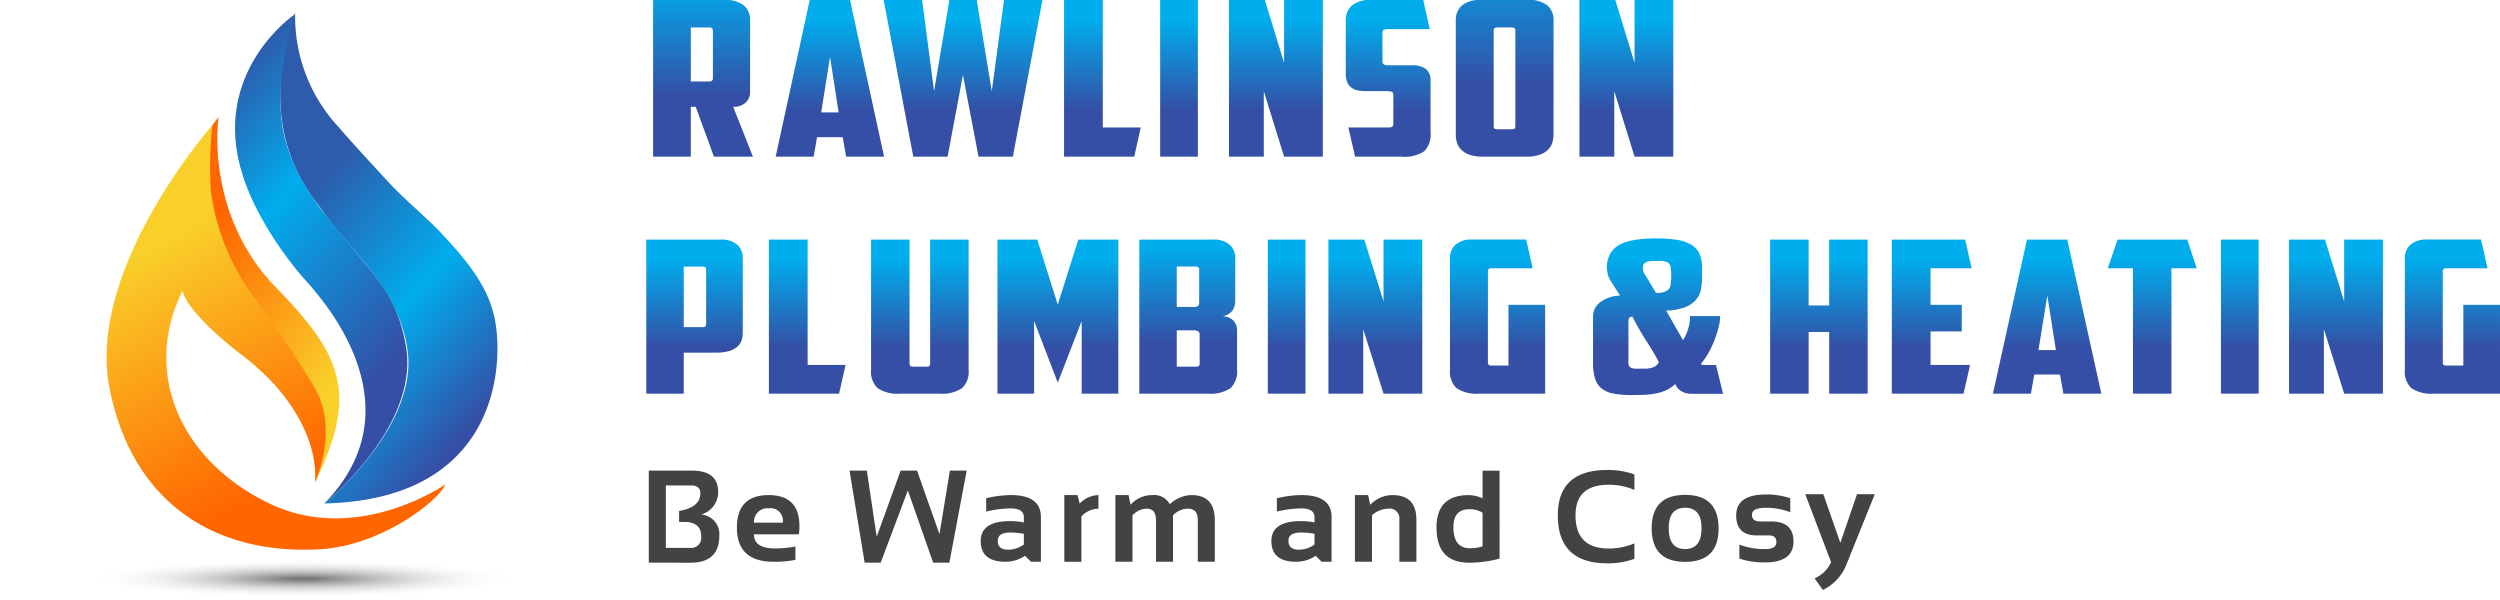 <svg xmlns="http://www.w3.org/2000/svg" xmlns:xlink="http://www.w3.org/1999/xlink" width="367.038" height="88.108" viewBox="0 0 367.038 88.108">
  <defs>
    <linearGradient id="linear-gradient" x1="0.675" y1="0.945" x2="0.298" y2="0.312" gradientUnits="objectBoundingBox">
      <stop offset="0" stop-color="#344fa5"/>
      <stop offset="0.468" stop-color="#00aded"/>
      <stop offset="0.997" stop-color="#2e5bab"/>
    </linearGradient>
    <linearGradient id="linear-gradient-2" x1="0.686" y1="0.863" x2="0.287" y2="0.034" gradientUnits="objectBoundingBox">
      <stop offset="0.056" stop-color="#344fa5"/>
      <stop offset="0.636" stop-color="#00aded"/>
      <stop offset="0.997" stop-color="#2e5bab"/>
    </linearGradient>
    <linearGradient id="linear-gradient-3" x1="0.728" y1="0.852" x2="0.288" y2="0.197" gradientUnits="objectBoundingBox">
      <stop offset="0.06" stop-color="#f9cf2a"/>
      <stop offset="0.997" stop-color="#f60"/>
    </linearGradient>
    <linearGradient id="linear-gradient-4" x1="0.263" y1="0.209" x2="0.543" y2="0.83" xlink:href="#linear-gradient-3"/>
    <radialGradient id="radial-gradient" cx="0.5" cy="0.5" r="5.035" gradientTransform="translate(0.465 0.455) scale(0.07 0.09)" gradientUnits="objectBoundingBox">
      <stop offset="0.06" stop-color="#7c7c7c"/>
      <stop offset="0.997" stop-color="#fff" stop-opacity="0"/>
    </radialGradient>
    <linearGradient id="linear-gradient-5" x1="0.5" y1="0.701" x2="0.5" y2="0.128" gradientUnits="objectBoundingBox">
      <stop offset="0" stop-color="#344fa5"/>
      <stop offset="1" stop-color="#00aded"/>
    </linearGradient>
    <linearGradient id="linear-gradient-22" x1="0.5" y1="0.697" x2="0.5" y2="0.133" xlink:href="#linear-gradient-5"/>
  </defs>
  <g id="logo" transform="translate(-99.115 -20)">
    <g id="Group_7" data-name="Group 7" transform="translate(99.115 21.838)">
      <path id="Path_198" data-name="Path 198" d="M709.052,416.764a23.835,23.835,0,0,0,6.4,16.837c1.411,1.693,4.515,5.032,7.148,7.9s5.879,5.455,7.948,7.713,6.176,6.49,7.478,11.24c1.693,5.126,2.712,27.763-24.69,28.39,0,0,12.68-10.186,12.339-21.14-.588-9.923-8.711-15.979-12.685-21.94-1.325-1.987-10.155-11.038-3.934-29" transform="translate(-665.718 -416.764)" fill="url(#linear-gradient)"/>
      <path id="Path_199" data-name="Path 199" d="M686.891,417.953s-12.506,8.473-7.615,23.648c1.724,5.471,5.769,11.585,9.343,15.535s15.99,18.953,2.634,32.623c0,0,13.547-10.883,12.082-22.483-.993-6.4-3.074-9.2-8.012-15.078s-7.836-9.611-9.493-14.791c-2.293-7.168-.22-14.712,1.062-19.454" transform="translate(-643.638 -417.678)" fill="url(#linear-gradient-2)"/>
      <path id="Path_200" data-name="Path 200" d="M672.492,536.951s3.684-9.375-5.628-20.286S654.213,503.874,656,488.26a9.75,9.75,0,0,1,2.351-4.938s-2.1,13.56,7.87,24.408C676.088,517.842,679.2,523.344,672.492,536.951Z" transform="translate(-626.257 -467.943)" fill="url(#linear-gradient-3)"/>
      <path id="Path_201" data-name="Path 201" d="M646.281,541.143s-12.914,9.014-25.849,2.806-18.767-19.063-12.747-31.228c0,0,.251,2.947,8.842,9.531,8.4,6.435,10.922,13.708,10.623,18.307q-.01.16-.025.316s3.543-7.635.063-13.7-9.094-13.623-9.97-14.861a33.578,33.578,0,0,1-5.361-14.2,56.4,56.4,0,0,1,.206-9.685s-18.648,21.073-15.067,38.749c3.446,17.015,15.749,24.228,30.506,23.513C636.681,550.321,645.309,543.572,646.281,541.143Z" transform="translate(-580.89 -471.868)" fill="url(#linear-gradient-4)"/>
      <ellipse id="Ellipse_4" data-name="Ellipse 4" cx="44.505" cy="3.133" rx="44.505" ry="3.133" transform="translate(0 80.005)" fill="url(#radial-gradient)"/>
    </g>
    <g id="Group_16" data-name="Group 16">
      <g id="Group_8" data-name="Group 8" transform="translate(194.367 89)">
        <g id="Group_3" data-name="Group 3">
          <path id="Path_202" data-name="Path 202" d="M416.16,977.107V963.591h6.332q3.856,0,3.856,3.148a3.417,3.417,0,0,1-2.514,3.3,2.881,2.881,0,0,1,2.684,3.072q0,4-4.225,4Zm6.03-2.174a1.487,1.487,0,0,0,1.664-1.7q0-2.108-2.486-2.108h-.756v-1.616q3.119-.519,3.119-2.609,0-1.134-1.4-1.134h-3.667v9.168Z" transform="translate(-416.16 -963.497)" fill="#434343"/>
          <path id="Path_203" data-name="Path 203" d="M464.355,975.677q4.518,0,4.518,4.55a8.709,8.709,0,0,1-.085,1.212H462.2q0,2.07,3.081,2.07a16.4,16.4,0,0,0,3.006-.28v1.958a15.609,15.609,0,0,1-3.195.28q-5.4,0-5.4-5.007Q459.7,975.677,464.355,975.677Zm-2.155,4.046h4.234v-.074a1.817,1.817,0,0,0-2.079-2.032A1.982,1.982,0,0,0,462.2,979.723Z" transform="translate(-446.757 -971.991)" fill="#434343"/>
          <path id="Path_204" data-name="Path 204" d="M516.17,963.591h2.542l1.446,9.707,3.516-9.707h2.41l3.289,9.329,1.531-9.329h2.467l-2.542,13.516h-2.382l-3.715-10.6-3.988,10.6h-2.353Z" transform="translate(-486.698 -963.497)" fill="#434343"/>
          <path id="Path_205" data-name="Path 205" d="M581.458,982.417q0-2.918,4.31-2.918a11.116,11.116,0,0,1,2.023.186v-.736q0-1.315-1.919-1.315a15.92,15.92,0,0,0-3.611.466v-1.958a15.9,15.9,0,0,1,3.611-.466q4.423,0,4.423,3.226v6.563H588.84l-.888-.876a4.987,4.987,0,0,1-2.854.876Q581.458,985.466,581.458,982.417Zm4.31-1.24q-1.805,0-1.805,1.212,0,1.306,1.512,1.305a3.9,3.9,0,0,0,2.316-.764v-1.566A10.429,10.429,0,0,0,585.768,981.178Z" transform="translate(-532.726 -971.991)" fill="#434343"/>
          <path id="Path_206" data-name="Path 206" d="M623.053,985.466v-9.789h1.938l.312,1.249a3.959,3.959,0,0,1,2.76-1.249v2a3.4,3.4,0,0,0-2.5,1.146v6.648Z" transform="translate(-562.047 -971.991)" fill="#434343"/>
          <path id="Path_207" data-name="Path 207" d="M648.588,985.466v-9.789h1.938l.293,1.417a4.241,4.241,0,0,1,3.2-1.417,2.613,2.613,0,0,1,2.561,1.342,4.77,4.77,0,0,1,3.185-1.342q3.421,0,3.421,3.72v6.069h-2.5V979.3q0-1.631-1.493-1.631a3.093,3.093,0,0,0-2.146.988v6.806h-2.5v-6.134q0-1.66-1.38-1.66a2.89,2.89,0,0,0-2.07.988v6.806Z" transform="translate(-580.084 -971.991)" fill="#434343"/>
          <path id="Path_208" data-name="Path 208" d="M726.212,982.417q0-2.918,4.31-2.918a11.111,11.111,0,0,1,2.022.186v-.736q0-1.315-1.919-1.315a15.918,15.918,0,0,0-3.61.466v-1.958a15.9,15.9,0,0,1,3.61-.466q4.423,0,4.423,3.226v6.563h-1.455l-.888-.876a4.986,4.986,0,0,1-2.854.876Q726.212,985.466,726.212,982.417Zm4.31-1.24q-1.806,0-1.805,1.212,0,1.306,1.512,1.305a3.9,3.9,0,0,0,2.315-.764v-1.566A10.422,10.422,0,0,0,730.522,981.178Z" transform="translate(-634.804 -971.991)" fill="#434343"/>
          <path id="Path_209" data-name="Path 209" d="M767.806,985.466v-9.789h1.938l.312,1.436a4.468,4.468,0,0,1,3.251-1.436q3.525,0,3.525,3.617v6.172h-2.5v-6.172a1.439,1.439,0,0,0-1.635-1.622,3.72,3.72,0,0,0-2.382.96v6.834Z" transform="translate(-664.136 -971.991)" fill="#434343"/>
          <path id="Path_210" data-name="Path 210" d="M817.71,976.511a17.567,17.567,0,0,1-4.451.6q-4.811,0-4.811-5.161,0-4.763,4.707-4.763a4.968,4.968,0,0,1,2.051.473v-4.064h2.5Zm-2.5-6.739a3.469,3.469,0,0,0-1.947-.511q-2.335,0-2.335,2.618,0,3.11,2.429,3.109a6.125,6.125,0,0,0,1.852-.274Z" transform="translate(-692.798 -963.497)" fill="#434343"/>
          <path id="Path_211" data-name="Path 211" d="M880.145,976.316a11.162,11.162,0,0,1-3.97.661q-7.278,0-7.278-7.041,0-6.664,7.278-6.664a11.159,11.159,0,0,1,3.97.662V966.2a9.422,9.422,0,0,0-3.781-.756q-4.868,0-4.868,4.49,0,4.867,4.868,4.867a9.417,9.417,0,0,0,3.781-.756Z" transform="translate(-735.439 -963.273)" fill="#434343"/>
          <path id="Path_212" data-name="Path 212" d="M916.218,980.5q0-4.922,4.915-4.923t4.915,4.923q0,4.914-4.915,4.914Q916.237,985.418,916.218,980.5Zm4.915,3.03q2.41,0,2.41-3.067,0-2.993-2.41-2.993t-2.41,2.993Q918.723,983.534,921.133,983.534Z" transform="translate(-768.984 -971.923)" fill="#434343"/>
          <path id="Path_213" data-name="Path 213" d="M958.443,984.778v-2.052a10.355,10.355,0,0,0,3.818.653q1.616,0,1.616-1.026,0-.979-1.087-.979H961q-3.025,0-3.024-2.938,0-3.077,4.414-3.077a10.925,10.925,0,0,1,3.526.56v2.052a9.7,9.7,0,0,0-3.592-.653q-2.032,0-2.032,1.026,0,.979,1.182.979h1.607q3.308,0,3.308,2.938,0,3.078-4.215,3.077A11.582,11.582,0,0,1,958.443,984.778Z" transform="translate(-798.329 -971.767)" fill="#434343"/>
          <path id="Path_214" data-name="Path 214" d="M992.093,975.677h2.656l2.5,7.145,2.448-7.145h2.609l-4.121,10.217a6.95,6.95,0,0,1-3.507,3.847l-1.21-1.711a4.613,4.613,0,0,0,2.42-2.373Z" transform="translate(-822.31 -972.125)" fill="#434343"/>
        </g>
      </g>
      <g id="Group_15" data-name="Group 15">
        <path id="Path_215" data-name="Path 215" d="M140.565,862.362a1.948,1.948,0,0,1-.63,1.4,2.5,2.5,0,0,1-1.851.635l2.9,7.328H135.26l-2.672-7.328h-.725v7.328h-5.535v-23h10.5a4.171,4.171,0,0,1,2.844.808,2.784,2.784,0,0,1,.9,2.173Zm-8.7-9.612v7.931h2.71q.534,0,.535-.476v-6.98q0-.475-.535-.475Z" transform="translate(68.672 -828.721)" fill="url(#linear-gradient-5)"/>
        <path id="Path_216" data-name="Path 216" d="M179.278,868.866l-.5,2.855h-5.573l5-23h5.916l5,23h-5.572l-.5-2.855Zm.61-3.648h2.557l-1.26-8.153Z" transform="translate(39.791 -828.721)" fill="url(#linear-gradient-5)"/>
        <path id="Path_217" data-name="Path 217" d="M234.915,848.721h5.649l-4.351,23h-5.038l-2.29-11.992-2.252,11.992h-5.038l-4.351-23h5.649l1.756,13.387,2.252-13.387h4.008l2.214,13.387Z" transform="translate(11.603 -828.721)" fill="url(#linear-gradient-5)"/>
        <g id="Group_10" data-name="Group 10" transform="translate(-1.667)">
          <path id="Path_218" data-name="Path 218" d="M290.739,848.721h5.687v18.717H302l-.954,4.283H290.739Z" transform="translate(-33.739 -828.721)" fill="url(#linear-gradient-5)"/>
          <path id="Path_219" data-name="Path 219" d="M330.171,848.721h5.534v23h-5.534Z" transform="translate(-59.059 -828.721)" fill="url(#linear-gradient-5)"/>
          <path id="Path_220" data-name="Path 220" d="M354.814,848.721h5.267l2.825,9.232v-9.232h5.687v23h-5.687l-2.977-9.613v9.613h-5.115Z" transform="translate(-73.601 -828.721)" fill="url(#linear-gradient-5)"/>
          <path id="Path_221" data-name="Path 221" d="M404.491,871.721l-.992-4.283h5.954q.648,0,.649-.476v-4.188q0-.475-.229-.571a2.324,2.324,0,0,0-.8-.1h-2.863a8.139,8.139,0,0,1-1.164-.079,2.412,2.412,0,0,1-.992-.365,1.931,1.931,0,0,1-.687-.793,3.128,3.128,0,0,1-.248-1.364v-7.8a2.782,2.782,0,0,1,.9-2.173,4.17,4.17,0,0,1,2.844-.808h7.634l.954,4.282h-6.26q-.687,0-.687.508V857.7a.508.508,0,0,0,.21.476,1.236,1.236,0,0,0,.63.127h3.474a3.392,3.392,0,0,1,2.042.523,2.128,2.128,0,0,1,.706,1.824v7.582a3.371,3.371,0,0,1-.935,2.7,5.2,5.2,0,0,1-3.3.793Z" transform="translate(-104.759 -828.721)" fill="url(#linear-gradient-5)"/>
          <path id="Path_222" data-name="Path 222" d="M461.938,868.453a4.034,4.034,0,0,1-.191,1.253,2.5,2.5,0,0,1-.649,1.031,3.306,3.306,0,0,1-1.221.714,5.79,5.79,0,0,1-1.908.27h-6.412a5.788,5.788,0,0,1-1.909-.27,3.3,3.3,0,0,1-1.221-.714,2.489,2.489,0,0,1-.649-1.031,4.023,4.023,0,0,1-.191-1.253V851.7a2.783,2.783,0,0,1,.9-2.173,4.17,4.17,0,0,1,2.844-.808h6.87a4.17,4.17,0,0,1,2.844.808,2.785,2.785,0,0,1,.9,2.173Zm-8.283-15.7q-.5,0-.5.444v14.022a.556.556,0,0,0,.1.365c.063.075.21.111.439.111h2.1c.229,0,.375-.036.439-.111a.558.558,0,0,0,.1-.365V853.194c0-.3-.166-.444-.5-.444Z" transform="translate(-133.075 -828.721)" fill="url(#linear-gradient-5)"/>
          <path id="Path_223" data-name="Path 223" d="M497.533,848.721H502.8l2.825,9.232v-9.232h5.687v23h-5.687l-2.977-9.613v9.613h-5.114Z" transform="translate(-164.866 -828.721)" fill="url(#linear-gradient-5)"/>
        </g>
      </g>
      <g id="Group_14" data-name="Group 14" transform="translate(0 1)">
        <g id="Group_13" data-name="Group 13">
          <path id="Path_224" data-name="Path 224" d="M572.6,848.721a3.546,3.546,0,0,1,2.462.749,2.571,2.571,0,0,1,.821,2v10.826a3.984,3.984,0,0,1-.172,1.2,2.093,2.093,0,0,1-.63.951,3.251,3.251,0,0,1-1.221.64,6.619,6.619,0,0,1-1.908.234h-4.733v6.022h-5.5V848.721Zm-5.382,3.962v8.891h2.748a.6.6,0,0,0,.439-.11.542.542,0,0,0,.1-.358V853.12q0-.437-.5-.436Z" transform="translate(-367.718 -794.547)" fill="url(#linear-gradient-5)"/>
          <path id="Path_225" data-name="Path 225" d="M610.789,848.721h5.687v18.407h5.573l-.954,4.212H610.789Z" transform="translate(-398.789 -794.547)" fill="url(#linear-gradient-5)"/>
          <path id="Path_226" data-name="Path 226" d="M654.533,871.34a5.273,5.273,0,0,1-3.359-.811,3.346,3.346,0,0,1-.954-2.683V848.721h5.649v18.158a.612.612,0,0,0,.1.374q.1.125.439.125h1.947q.343,0,.439-.125a.612.612,0,0,0,.1-.374V848.721h5.649v19.124a3.349,3.349,0,0,1-.954,2.683,5.272,5.272,0,0,1-3.359.811Z" transform="translate(-423.22 -794.547)" fill="url(#linear-gradient-5)"/>
          <path id="Path_227" data-name="Path 227" d="M705.439,860.669v10.67h-5.382V848.721h5.84l3.016,9.547,3.016-9.547h5.878V871.34h-5.382v-10.67l-3.511,9.048Z" transform="translate(-454.503 -794.547)" fill="url(#linear-gradient-5)"/>
          <path id="Path_228" data-name="Path 228" d="M773.836,857.675a2.579,2.579,0,0,1-.4,1.45,2.328,2.328,0,0,1-1.508.858,2.267,2.267,0,0,1,1.66.656,1.989,1.989,0,0,1,.515,1.341v5.865a3.349,3.349,0,0,1-.954,2.683,5.275,5.275,0,0,1-3.359.811H759.751V848.721h10.8a3.546,3.546,0,0,1,2.462.749,2.572,2.572,0,0,1,.821,2Zm-8.588-4.992v5.928h2.6a.821.821,0,0,0,.5-.14.525.525,0,0,0,.191-.453v-4.9q0-.437-.5-.436Zm3.359,10.014a.553.553,0,0,0-.229-.514,1.158,1.158,0,0,0-.61-.141h-2.52v5.335h2.787a.682.682,0,0,0,.458-.109.478.478,0,0,0,.115-.359Z" transform="translate(-493.368 -794.547)" fill="url(#linear-gradient-5)"/>
          <path id="Path_229" data-name="Path 229" d="M809.7,848.721h5.534V871.34H809.7Z" transform="translate(-524.451 -794.547)" fill="url(#linear-gradient-5)"/>
          <path id="Path_230" data-name="Path 230" d="M834.342,848.721h5.267l2.824,9.079v-9.079h5.687V871.34h-5.687l-2.977-9.453v9.453h-5.115Z" transform="translate(-540.194 -794.547)" fill="url(#linear-gradient-5)"/>
          <path id="Path_231" data-name="Path 231" d="M882.644,851.466a2.571,2.571,0,0,1,.821-2,3.545,3.545,0,0,1,2.462-.749h7.9l.954,4.211h-6.069q-.5,0-.5.437v13.415q0,.437.5.437h2.519V858.3h5.382V871.34h-9.657a5.272,5.272,0,0,1-3.359-.811,3.347,3.347,0,0,1-.954-2.683Z" transform="translate(-570.649 -794.547)" fill="url(#linear-gradient-5)"/>
        </g>
        <path id="Path_232" data-name="Path 232" d="M966.133,871.035H961.4a2.847,2.847,0,0,1-1.279-.313,2.256,2.256,0,0,1-1.011-1.124,4.714,4.714,0,0,1-1.413.953,7.008,7.008,0,0,1-1.583.469,12.867,12.867,0,0,1-1.7.172q-.879.031-1.68.031a14,14,0,0,1-2.691-.218,3.954,3.954,0,0,1-1.756-.766,2.981,2.981,0,0,1-.954-1.469,7.858,7.858,0,0,1-.287-2.3V859.63a2.56,2.56,0,0,1,1.069-2.047,4.916,4.916,0,0,1,2.9-.953l-1.374-2.156a3.425,3.425,0,0,1-.477-1.188,4.3,4.3,0,0,1-.057-1.344,3.965,3.965,0,0,1,.382-1.312,3.242,3.242,0,0,1,.878-1.093q1.566-1.313,5.955-1.313a19.92,19.92,0,0,1,2.9.188,6.155,6.155,0,0,1,2.1.657,3.178,3.178,0,0,1,1.279,1.281,4.4,4.4,0,0,1,.439,2.094v1.75a8.258,8.258,0,0,1-.153,1.547,3.254,3.254,0,0,1-.706,1.469,4.034,4.034,0,0,1-1.6,1.109,8.186,8.186,0,0,1-2.806.5l2.482,4.343a5.784,5.784,0,0,0,.686-1.453,6.248,6.248,0,0,0,.344-2.078h4.428a6.788,6.788,0,0,1-.23,1.609,16.334,16.334,0,0,1-.591,1.875,14.133,14.133,0,0,1-.859,1.844A10.709,10.709,0,0,1,963,866.5a.311.311,0,0,0-.076.2c0,.073.139.109.42.109H965.1Zm-13.321-11.343a.916.916,0,0,0-.439.187q-.134.126-.133.75v5.844a.76.76,0,0,0,.286.687,1.584,1.584,0,0,0,.859.188h1.374a3.284,3.284,0,0,0,1.106-.2,1.429,1.429,0,0,0,.84-.766q-.765-1.469-1.775-3.015T952.813,859.692Zm3.474-3.469a2.868,2.868,0,0,0,1.526-.281,1.146,1.146,0,0,0,.611-.844,10.58,10.58,0,0,0,.1-1.2,8.1,8.1,0,0,0-.057-1.265,1.065,1.065,0,0,0-.458-.891,2.867,2.867,0,0,0-1.26-.2H955.9q-1.259,0-1.488.61a1.638,1.638,0,0,0,.305,1.453Z" transform="translate(-614.049 -794.223)" fill="url(#linear-gradient-22)"/>
        <g id="Group_12" data-name="Group 12" transform="translate(6.353)">
          <path id="Path_233" data-name="Path 233" d="M1039.789,871.34h-5.649v-9.048h-3.015v9.048h-5.649V848.721h5.649v9.671h3.015v-9.671h5.649Z" transform="translate(-672.828 -794.547)" fill="url(#linear-gradient-5)"/>
          <path id="Path_234" data-name="Path 234" d="M1075.312,848.721h10.764l.954,4.211H1081V858.3h4.58v3.9H1081v4.929h5.8l-.954,4.212h-10.535Z" transform="translate(-704.802 -794.547)" fill="url(#linear-gradient-5)"/>
          <path id="Path_235" data-name="Path 235" d="M1119.828,868.532l-.5,2.808h-5.573l5-22.619h5.916l5,22.619H1124.1l-.5-2.808Zm.61-3.588H1123l-1.26-8.018Z" transform="translate(-728.401 -794.547)" fill="url(#linear-gradient-5)"/>
          <g id="Group_11" data-name="Group 11" transform="translate(-3)">
            <path id="Path_236" data-name="Path 236" d="M1168.924,848.721l1.374,4.211h-3.7V871.34h-5.649V852.932h-3.7l1.45-4.211Z" transform="translate(-752.036 -794.547)" fill="url(#linear-gradient-5)"/>
            <path id="Path_237" data-name="Path 237" d="M1201.276,848.721h5.535V871.34h-5.535Z" transform="translate(-779.446 -794.547)" fill="url(#linear-gradient-5)"/>
            <path id="Path_238" data-name="Path 238" d="M1225.919,848.721h5.268l2.824,9.079v-9.079h5.688V871.34h-5.687l-2.977-9.453v9.453h-5.115Z" transform="translate(-794.089 -794.547)" fill="url(#linear-gradient-5)"/>
            <path id="Path_239" data-name="Path 239" d="M1274.222,851.466a2.57,2.57,0,0,1,.821-2,3.544,3.544,0,0,1,2.462-.749h7.9l.954,4.211h-6.068q-.5,0-.5.437v13.415q0,.437.5.437h2.519V858.3h5.381V871.34h-9.656a5.273,5.273,0,0,1-3.359-.811,3.346,3.346,0,0,1-.954-2.683Z" transform="translate(-825.392 -794.547)" fill="url(#linear-gradient-5)"/>
          </g>
        </g>
      </g>
    </g>
  </g>
</svg>
